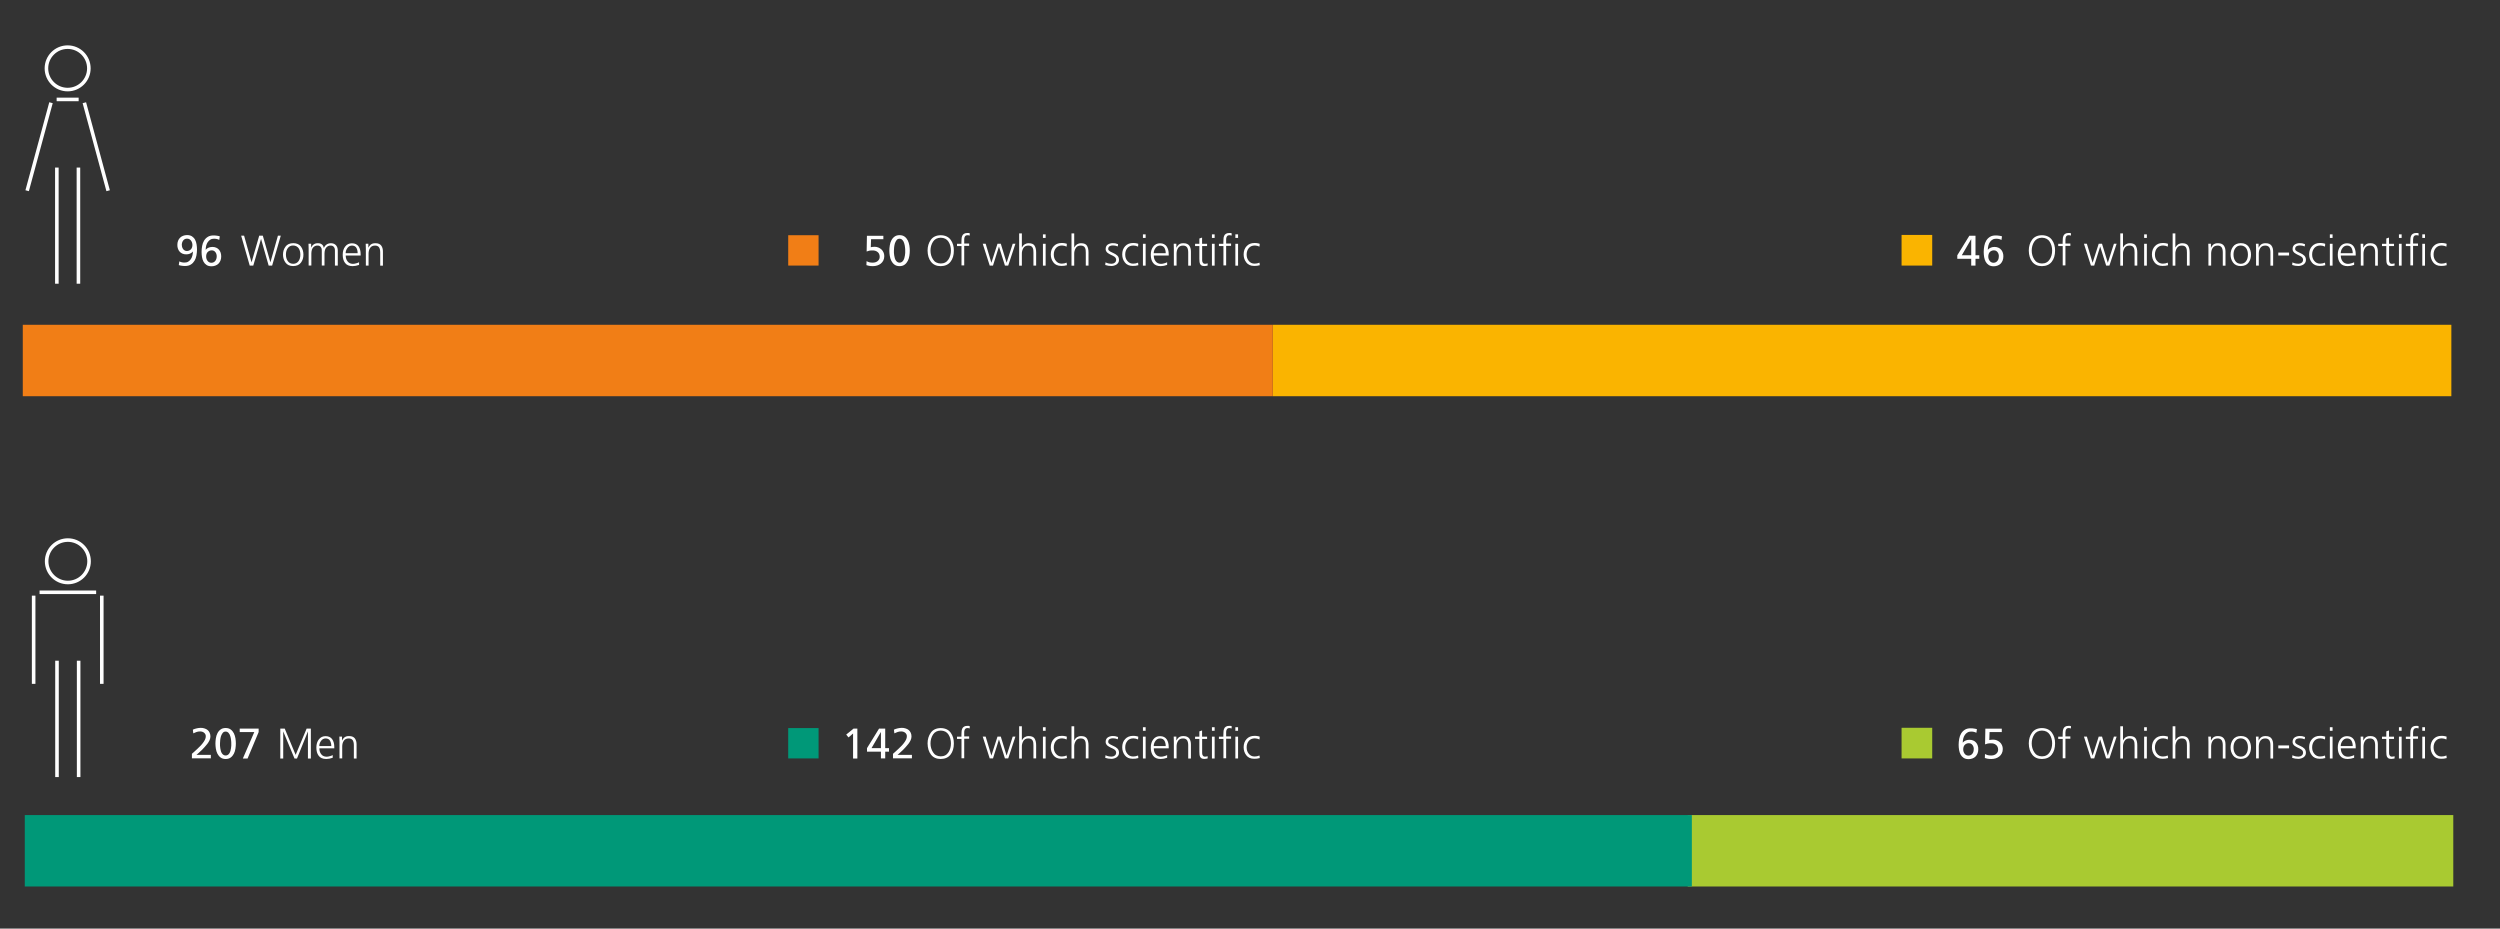 <?xml version="1.0" encoding="UTF-8"?><svg id="Ebene_1" xmlns="http://www.w3.org/2000/svg" viewBox="0 0 350 130"><rect x="0" y="0" width="350" height="130" fill="#333333" stroke="none"/><defs><style>.cls-1{fill:#fab400;}.cls-2{fill:#009878;}.cls-3{fill:#fff;}.cls-4{fill:#f17e16;}.cls-5{fill:#a9ca31;}.cls-6{fill:none;stroke:#fff;stroke-width:.5px;}</style></defs><g id="Anzahl_MitarbeiterInnen_2022"><g id="Männer"><rect class="cls-5" x="236.28" y="114.11" width="107.18" height="10"/><rect class="cls-2" x="3.47" y="114.11" width="233.39" height="10"/><g id="Legende"><g><path class="cls-3" d="m26.86,105.54c.11-.1.23-.2.36-.32.13-.11.26-.23.39-.36.12-.11.24-.23.38-.37.14-.14.27-.28.39-.44.12-.15.22-.31.31-.48s.12-.34.12-.5c0-.1-.02-.19-.06-.27s-.1-.15-.17-.21c-.07-.06-.16-.11-.25-.14-.1-.03-.2-.05-.31-.05-.19,0-.37.03-.53.09-.17.06-.31.12-.43.18l-.06-.52c.18-.08.35-.14.54-.18.18-.04.37-.07.56-.07s.37.02.53.08c.17.05.31.12.43.22.12.1.22.22.29.38.07.15.11.32.11.52,0,.18-.04.35-.12.53s-.19.35-.31.51-.26.32-.4.47c-.14.15-.27.28-.38.4-.12.12-.24.23-.38.35-.14.12-.26.23-.36.32h2.01v.49h-2.65v-.64Z"/><path class="cls-3" d="m30.16,104.09c0-.23.02-.47.06-.73.04-.26.11-.49.22-.7.1-.21.25-.39.44-.53.19-.14.42-.21.71-.21s.52.07.71.21c.19.14.33.32.44.53.1.21.18.45.22.7s.06.5.06.73-.02.47-.06.73-.11.49-.22.7-.25.39-.44.53c-.19.14-.42.21-.71.21s-.52-.07-.71-.21c-.19-.14-.33-.32-.44-.53s-.18-.45-.22-.7c-.04-.26-.06-.5-.06-.73Zm.64,0c0,.09,0,.19,0,.31,0,.12.02.24.04.36.02.12.04.25.08.37.03.12.08.23.14.32.06.1.13.17.22.23s.19.09.31.09.22-.03.31-.09.16-.13.22-.23c.06-.1.1-.2.14-.32.03-.12.06-.24.08-.37.02-.12.03-.24.04-.36,0-.12,0-.22,0-.31,0-.13,0-.29-.03-.48-.02-.19-.05-.37-.11-.55-.05-.18-.13-.33-.24-.45s-.24-.19-.41-.19-.31.06-.41.19-.18.28-.24.45c-.05.18-.09.36-.11.55-.02.19-.03.35-.03.48Z"/><path class="cls-3" d="m36.21,102.49l-1.55,3.7h-.66l1.6-3.7h-2.04v-.49h2.65v.49Z"/></g><g><path class="cls-3" d="m276.69,102.59c-.22-.12-.47-.17-.74-.17-.2,0-.37.04-.51.13-.14.08-.27.2-.36.34-.1.14-.17.3-.22.49-.05.18-.07.38-.08.58h.01c.14-.15.28-.25.43-.3.15-.06.31-.09.49-.09.2,0,.38.03.54.1.16.07.29.16.39.28.11.12.19.26.24.42.06.16.08.33.08.52,0,.22-.03.41-.1.58-.07.17-.16.32-.28.44s-.26.21-.43.27c-.16.06-.34.1-.53.1-.29,0-.53-.06-.71-.18-.18-.12-.33-.28-.43-.47-.1-.19-.17-.41-.21-.64-.04-.24-.06-.48-.06-.72,0-.28.03-.56.08-.84.05-.28.14-.53.27-.74.13-.22.3-.39.52-.53.22-.14.49-.2.83-.2.07,0,.15,0,.23.01s.17.02.25.03c.08.01.16.03.22.04.07.02.12.03.16.05l-.08.53Zm-.36,2.29c0-.1-.01-.19-.04-.29-.03-.1-.07-.19-.13-.27-.06-.08-.13-.15-.22-.2-.09-.05-.19-.07-.31-.07s-.23.02-.33.07c-.1.04-.18.1-.25.18-.07.08-.12.17-.15.27-.03.1-.05.21-.05.33,0,.1.01.2.04.31.03.1.08.2.14.29.06.09.14.16.23.21.09.05.2.08.32.08s.23-.03.33-.08c.09-.05.17-.12.23-.2.06-.08.11-.18.14-.28.03-.11.04-.22.04-.33Z"/><path class="cls-3" d="m280.28,102.49h-1.74l-.04,1.12c.06-.02.13-.03.22-.04.09-.01.2-.02.32-.02.18,0,.36.03.52.1.16.07.31.16.43.27.12.11.22.25.29.41.07.16.11.33.11.52,0,.23-.04.43-.13.61-.09.18-.2.32-.35.44-.15.12-.32.21-.51.27-.19.06-.4.09-.62.09-.23,0-.42-.02-.56-.05-.15-.03-.26-.06-.34-.09l.02-.56c.13.07.26.12.39.16.13.03.29.05.48.05.12,0,.25-.02.36-.05.12-.04.22-.09.31-.16s.16-.16.22-.26c.06-.1.08-.22.08-.35,0-.15-.03-.28-.08-.39-.05-.11-.12-.21-.22-.28-.09-.08-.2-.13-.32-.17s-.26-.05-.4-.05c-.18,0-.33.01-.46.04-.12.03-.24.07-.35.11l.04-2.2h2.3v.49Z"/></g><g><path class="cls-3" d="m284.03,104.09c0-.59.15-1.09.45-1.51.3-.42.76-.64,1.39-.65.63.01,1.1.23,1.4.65.3.42.45.92.44,1.51,0,.65-.16,1.17-.47,1.56-.31.4-.77.6-1.37.61-.6,0-1.05-.21-1.36-.61-.31-.39-.47-.91-.48-1.56Zm1.84-1.81c-.49.01-.85.2-1.08.56s-.35.78-.35,1.24.12.87.35,1.23c.23.38.59.57,1.08.58.49,0,.85-.2,1.09-.58.23-.36.34-.77.34-1.23s-.11-.88-.34-1.24c-.23-.36-.59-.55-1.09-.56Z"/><path class="cls-3" d="m288.77,103.45h-.62v-.32h.62v-.22c0-.16,0-.32.02-.48,0-.15.04-.29.09-.41.05-.12.13-.22.25-.29.11-.07.26-.11.45-.11.06,0,.13,0,.2,0,.07.01.12.03.16.05l-.02.32c-.08-.04-.18-.06-.3-.06-.12,0-.22.03-.28.08-.07.06-.11.14-.14.23-.02.09-.04.19-.04.29,0,.11,0,.21,0,.31v.26h.69v.32h-.69v2.74h-.38v-2.74Z"/><path class="cls-3" d="m295.32,106.18h-.46l-.83-2.65h-.01l-.83,2.65h-.46l-.98-3.06h.41l.8,2.65h.01l.85-2.65h.46l.81,2.65h.01l.85-2.65h.38l-1.01,3.06Z"/><path class="cls-3" d="m296.84,101.68h.38v1.96h.01c.08-.17.21-.31.37-.43.16-.1.36-.16.58-.16.41,0,.69.12.83.36.14.24.21.55.21.94v1.83h-.38v-1.82c0-.14,0-.26-.02-.38-.02-.12-.05-.22-.1-.31-.1-.19-.3-.29-.6-.29-.33,0-.56.13-.7.38-.14.24-.21.51-.2.79v1.64h-.38v-4.5Z"/><path class="cls-3" d="m300.56,102.31h-.38v-.5h.38v.5Zm-.38.82h.38v3.06h-.38v-3.06Z"/><path class="cls-3" d="m303.5,103.53c-.22-.1-.43-.15-.65-.16-.37,0-.65.12-.85.35-.2.24-.31.54-.31.92,0,.36.1.65.3.89.2.25.47.38.81.38.24,0,.47-.05.69-.14l.04.36c-.25.07-.51.11-.79.1-.49,0-.86-.17-1.1-.49-.24-.31-.37-.68-.37-1.12,0-.48.14-.87.42-1.16.27-.29.64-.44,1.09-.44.19,0,.34.01.47.04.06.01.12.02.17.04.04.02.08.03.1.04l-.03.36Z"/><path class="cls-3" d="m304.17,101.68h.38v1.96h.01c.08-.17.21-.31.37-.43.16-.1.36-.16.58-.16.41,0,.69.12.83.36.14.24.21.55.21.94v1.83h-.38v-1.82c0-.14,0-.26-.02-.38-.02-.12-.05-.22-.1-.31-.1-.19-.3-.29-.6-.29-.33,0-.56.13-.7.38-.14.24-.21.51-.2.79v1.64h-.38v-4.5Z"/><path class="cls-3" d="m309.18,103.84c0-.24,0-.48-.02-.72h.37v.55h.01c.04-.07.08-.14.13-.22.05-.07.11-.14.18-.2.08-.06.17-.11.28-.15s.25-.05.4-.05c.38,0,.65.12.81.34.16.22.23.5.23.84v1.96h-.38v-1.86c0-.29-.05-.52-.16-.7-.12-.16-.3-.25-.56-.25-.34,0-.57.13-.71.36-.07.11-.12.23-.15.35-.03.13-.05.27-.05.4v1.69h-.38v-2.34Z"/><path class="cls-3" d="m312.28,104.65c0-.44.12-.81.35-1.12.23-.32.59-.48,1.08-.49.5,0,.86.17,1.09.49.22.31.34.68.34,1.12s-.11.8-.34,1.11c-.23.32-.6.48-1.09.49-.49,0-.85-.17-1.08-.49-.23-.31-.35-.68-.35-1.11Zm.41,0c0,.36.09.66.26.9.17.25.42.37.75.38.33,0,.59-.13.76-.38.17-.24.25-.54.25-.9s-.08-.67-.25-.91c-.18-.24-.43-.36-.76-.37-.33,0-.58.13-.75.37-.18.24-.26.55-.26.91Z"/><path class="cls-3" d="m315.85,103.84c0-.24,0-.48-.02-.72h.37v.55h.01c.04-.07.08-.14.13-.22.05-.07.11-.14.18-.2.08-.06.17-.11.28-.15s.25-.05.4-.05c.38,0,.65.12.81.34.16.22.23.5.23.84v1.96h-.38v-1.86c0-.29-.05-.52-.16-.7-.12-.16-.3-.25-.56-.25-.34,0-.57.13-.71.36-.07.11-.12.23-.15.35-.03.13-.05.27-.05.4v1.69h-.38v-2.34Z"/><path class="cls-3" d="m318.96,104.36h1.51v.41h-1.51v-.41Z"/><path class="cls-3" d="m321.75,105.93c.19,0,.35-.05.48-.15.13-.09.19-.22.2-.4,0-.18-.08-.32-.22-.43-.14-.1-.31-.19-.51-.27-.09-.04-.18-.09-.26-.14s-.16-.1-.24-.16c-.07-.06-.12-.14-.17-.22-.04-.08-.07-.17-.07-.28,0-.3.11-.52.31-.65.2-.12.42-.19.68-.19.09,0,.2,0,.34.02.14.03.28.07.41.12l-.04.32c-.22-.09-.45-.14-.68-.14-.2,0-.35.04-.47.11-.06.04-.11.08-.14.15-.04.06-.05.15-.05.25,0,.06.02.12.07.18.04.05.1.1.17.14.07.04.15.08.25.13.09.04.18.08.27.13.2.08.37.2.52.34.15.14.22.33.23.58,0,.16-.03.29-.1.4-.07.11-.15.2-.26.27-.22.13-.46.2-.71.2-.3,0-.58-.05-.86-.14l.04-.37c.23.12.5.19.8.19Z"/><path class="cls-3" d="m325.51,103.53c-.22-.1-.43-.15-.65-.16-.37,0-.65.12-.85.35-.2.24-.31.54-.31.92,0,.36.1.65.3.89.2.25.47.38.81.38.24,0,.47-.05.69-.14l.04.36c-.25.07-.51.11-.79.1-.49,0-.86-.17-1.1-.49-.24-.31-.37-.68-.37-1.12,0-.48.14-.87.42-1.16.27-.29.64-.44,1.09-.44.19,0,.34.01.47.04.06.01.12.02.17.04.04.02.08.03.1.04l-.03.36Z"/><path class="cls-3" d="m326.56,102.31h-.38v-.5h.38v.5Zm-.38.82h.38v3.06h-.38v-3.06Z"/><path class="cls-3" d="m329.57,106.09c-.29.11-.58.16-.89.17-.5,0-.86-.16-1.07-.46-.22-.29-.32-.67-.32-1.14,0-.48.12-.86.36-1.16.23-.29.54-.44.93-.44.43,0,.74.16.94.45.19.29.28.64.28,1.07v.19h-2.09c0,.33.09.61.26.82.17.23.42.34.75.35.15,0,.3-.03.47-.08.16-.04.29-.09.39-.15v.38Zm-.19-1.65c0-.28-.06-.52-.17-.73-.12-.21-.33-.32-.61-.33-.28,0-.49.12-.65.34-.16.22-.25.46-.25.73h1.68Z"/><path class="cls-3" d="m330.51,103.84c0-.24,0-.48-.02-.72h.37v.55h.01c.04-.07.08-.14.13-.22.05-.07.11-.14.18-.2.08-.06.17-.11.28-.15s.25-.05.4-.05c.38,0,.65.12.81.34.16.22.23.5.23.84v1.96h-.38v-1.86c0-.29-.05-.52-.16-.7-.12-.16-.3-.25-.56-.25-.34,0-.57.13-.71.36-.07.11-.12.23-.15.35-.03.13-.05.27-.05.4v1.69h-.38v-2.34Z"/><path class="cls-3" d="m335.17,103.45h-.7v1.98c0,.14.03.26.1.35.06.1.16.15.31.15.14,0,.25-.02.35-.07l.02.31s-.11.03-.19.05c-.08.02-.18.03-.28.03-.16,0-.29-.03-.39-.08-.09-.06-.16-.13-.21-.22-.04-.1-.07-.2-.08-.32-.01-.12-.02-.25-.02-.39v-1.79h-.6v-.32h.6v-.74l.38-.13v.87h.7v.32Z"/><path class="cls-3" d="m336.23,102.31h-.38v-.5h.38v.5Zm-.38.82h.38v3.06h-.38v-3.06Z"/><path class="cls-3" d="m337.44,103.45h-.62v-.32h.62v-.22c0-.16,0-.32.02-.48,0-.15.04-.29.09-.41.05-.12.13-.22.25-.29.11-.07.26-.11.45-.11.06,0,.13,0,.2,0,.07.01.12.03.16.05l-.02.32c-.08-.04-.18-.06-.3-.06-.12,0-.22.03-.28.08-.07.06-.11.14-.14.23-.02.09-.04.19-.04.29,0,.11,0,.21,0,.31v.26h.69v.32h-.69v2.74h-.38v-2.74Zm2.06-1.14h-.38v-.5h.38v.5Zm-.38.82h.38v3.06h-.38v-3.06Z"/><path class="cls-3" d="m342.51,103.53c-.22-.1-.43-.15-.65-.16-.37,0-.65.12-.85.35-.2.24-.31.54-.31.92,0,.36.1.65.3.89.2.25.47.38.81.38.24,0,.47-.05.69-.14l.04.36c-.25.07-.51.11-.79.1-.49,0-.86-.17-1.1-.49-.24-.31-.37-.68-.37-1.12,0-.48.14-.87.42-1.16.27-.29.64-.44,1.09-.44.19,0,.34.01.47.04.06.01.12.02.17.04.04.02.08.03.1.04l-.03.36Z"/></g><g><path class="cls-3" d="m119.43,102.69l-.64.55-.32-.4,1.03-.84h.53v4.19h-.6v-3.5Z"/><path class="cls-3" d="m123.33,105.23h-1.95v-.49l1.69-2.74h.86v2.74h.53v.49h-.53v.95h-.6v-.95Zm0-2.74h-.01l-1.31,2.25h1.32v-2.25Z"/><path class="cls-3" d="m125.01,105.54c.11-.1.23-.2.36-.32.13-.11.26-.23.39-.36.12-.11.24-.23.38-.37.14-.14.27-.28.39-.44.12-.15.22-.31.31-.48s.12-.34.12-.5c0-.1-.02-.19-.06-.27s-.1-.15-.17-.21c-.07-.06-.16-.11-.25-.14-.1-.03-.2-.05-.31-.05-.19,0-.37.03-.53.09-.17.06-.31.12-.43.18l-.06-.52c.18-.08.35-.14.54-.18.18-.04.37-.07.56-.07s.37.02.53.08c.17.05.31.12.43.22.12.1.22.22.29.38.07.15.11.32.11.52,0,.18-.04.35-.12.53s-.19.35-.31.51-.26.32-.4.47c-.14.15-.27.28-.38.4-.12.12-.24.23-.38.35-.14.12-.26.23-.36.32h2.01v.49h-2.65v-.64Z"/></g><g><path class="cls-3" d="m129.86,104.09c0-.59.15-1.09.45-1.51.3-.42.76-.64,1.39-.65.63.01,1.1.23,1.4.65.3.42.45.92.44,1.51,0,.65-.16,1.17-.47,1.56-.31.4-.77.6-1.37.61-.6,0-1.05-.21-1.36-.61-.31-.39-.47-.91-.48-1.56Zm1.84-1.81c-.49.01-.85.2-1.08.56s-.35.78-.35,1.24.12.87.35,1.23c.23.38.59.57,1.08.58.49,0,.85-.2,1.09-.58.23-.36.34-.77.34-1.23s-.11-.88-.34-1.24c-.23-.36-.59-.55-1.09-.56Z"/><path class="cls-3" d="m134.6,103.45h-.62v-.32h.62v-.22c0-.16,0-.32.02-.48,0-.15.04-.29.09-.41.05-.12.13-.22.25-.29.11-.07.26-.11.45-.11.06,0,.13,0,.2,0,.07.01.12.03.16.05l-.02.32c-.08-.04-.18-.06-.3-.06-.12,0-.22.03-.28.08-.07.06-.11.14-.14.23s-.04.19-.04.29c0,.11,0,.21,0,.31v.26h.69v.32h-.69v2.74h-.38v-2.74Z"/><path class="cls-3" d="m141.15,106.18h-.46l-.83-2.65h-.01l-.83,2.65h-.46l-.98-3.06h.41l.8,2.65h.01l.85-2.65h.46l.81,2.65h.01l.85-2.65h.38l-1.01,3.06Z"/><path class="cls-3" d="m142.68,101.68h.38v1.96h.01c.08-.17.21-.31.37-.43.16-.1.36-.16.58-.16.41,0,.69.12.83.36.14.24.21.55.21.94v1.83h-.38v-1.82c0-.14,0-.26-.02-.38-.02-.12-.05-.22-.1-.31-.1-.19-.3-.29-.6-.29-.33,0-.56.13-.7.38-.14.24-.21.51-.2.79v1.64h-.38v-4.5Z"/><path class="cls-3" d="m146.39,102.31h-.38v-.5h.38v.5Zm-.38.82h.38v3.06h-.38v-3.06Z"/><path class="cls-3" d="m149.34,103.53c-.22-.1-.43-.15-.65-.16-.37,0-.65.12-.85.35-.2.24-.31.54-.31.92,0,.36.1.65.3.89.2.25.47.38.81.38.24,0,.47-.05.69-.14l.04.36c-.25.07-.51.11-.79.1-.49,0-.86-.17-1.1-.49-.24-.31-.37-.68-.37-1.12,0-.48.14-.87.42-1.16.27-.29.64-.44,1.09-.44.19,0,.34.01.47.04.06.01.12.02.17.04.04.02.08.03.1.04l-.03.36Z"/><path class="cls-3" d="m150.01,101.68h.38v1.96h.01c.08-.17.21-.31.37-.43.16-.1.36-.16.58-.16.41,0,.69.12.83.36.14.24.21.55.21.94v1.83h-.38v-1.82c0-.14,0-.26-.02-.38-.02-.12-.05-.22-.1-.31-.1-.19-.3-.29-.6-.29-.33,0-.56.13-.7.38-.14.24-.21.51-.2.79v1.64h-.38v-4.5Z"/><path class="cls-3" d="m155.58,105.93c.19,0,.35-.05.48-.15.13-.09.19-.22.2-.4,0-.18-.08-.32-.22-.43-.14-.1-.31-.19-.51-.27-.09-.04-.18-.09-.26-.14s-.16-.1-.24-.16c-.07-.06-.12-.14-.17-.22-.04-.08-.07-.17-.07-.28,0-.3.11-.52.31-.65.2-.12.42-.19.68-.19.09,0,.2,0,.34.02.14.03.28.07.41.12l-.04.32c-.22-.09-.45-.14-.68-.14-.2,0-.35.04-.47.11-.06.04-.11.08-.14.15-.04.06-.05.15-.05.25,0,.06.02.12.07.18.04.05.1.1.17.14.07.04.15.08.25.13.09.04.18.08.27.13.2.08.37.2.52.34s.22.33.23.58c0,.16-.03.29-.1.4-.07.11-.15.2-.26.27-.22.13-.46.2-.71.2-.3,0-.58-.05-.86-.14l.04-.37c.23.12.5.19.8.19Z"/><path class="cls-3" d="m159.34,103.53c-.22-.1-.43-.15-.65-.16-.37,0-.65.12-.85.35-.2.24-.31.54-.31.92,0,.36.1.65.3.89.2.25.47.38.81.38.24,0,.47-.05.69-.14l.04.36c-.25.07-.51.11-.79.1-.49,0-.86-.17-1.1-.49-.24-.31-.37-.68-.37-1.12,0-.48.14-.87.42-1.16.27-.29.64-.44,1.09-.44.19,0,.34.01.47.04.06.01.12.02.17.04.04.02.08.03.1.04l-.03.36Z"/><path class="cls-3" d="m160.39,102.31h-.38v-.5h.38v.5Zm-.38.82h.38v3.06h-.38v-3.06Z"/><path class="cls-3" d="m163.39,106.09c-.29.11-.58.16-.89.17-.5,0-.86-.16-1.07-.46-.22-.29-.32-.67-.32-1.14,0-.48.12-.86.36-1.16.23-.29.54-.44.93-.44.43,0,.74.16.94.45.19.29.28.64.28,1.07v.19h-2.09c0,.33.09.61.26.82.17.23.42.34.75.35.15,0,.3-.03.47-.08.16-.04.29-.09.39-.15v.38Zm-.19-1.65c0-.28-.06-.52-.17-.73-.12-.21-.33-.32-.61-.33-.28,0-.49.12-.65.34-.16.22-.25.46-.25.73h1.68Z"/><path class="cls-3" d="m164.34,103.84c0-.24,0-.48-.02-.72h.37v.55h.01c.04-.07.08-.14.13-.22.05-.07.11-.14.18-.2.08-.06.17-.11.28-.15s.25-.05.4-.05c.38,0,.65.12.81.34.16.22.23.5.23.84v1.96h-.38v-1.86c0-.29-.05-.52-.16-.7-.12-.16-.3-.25-.56-.25-.34,0-.57.13-.71.36-.07.11-.12.23-.15.35-.03.13-.05.27-.05.4v1.69h-.38v-2.34Z"/><path class="cls-3" d="m169,103.45h-.7v1.98c0,.14.03.26.1.35.06.1.16.15.31.15.14,0,.25-.02.35-.07l.02.31s-.11.03-.19.05c-.08.02-.18.03-.28.03-.16,0-.29-.03-.39-.08-.09-.06-.16-.13-.21-.22-.04-.1-.07-.2-.08-.32-.01-.12-.02-.25-.02-.39v-1.79h-.6v-.32h.6v-.74l.38-.13v.87h.7v.32Z"/><path class="cls-3" d="m170.05,102.31h-.38v-.5h.38v.5Zm-.38.82h.38v3.06h-.38v-3.06Z"/><path class="cls-3" d="m171.27,103.45h-.62v-.32h.62v-.22c0-.16,0-.32.02-.48,0-.15.04-.29.09-.41.05-.12.13-.22.25-.29.11-.07.26-.11.45-.11.06,0,.13,0,.2,0,.07.01.12.03.16.05l-.02.32c-.08-.04-.18-.06-.3-.06-.12,0-.22.03-.28.08-.07.06-.11.14-.14.23s-.04.19-.04.29c0,.11,0,.21,0,.31v.26h.69v.32h-.69v2.74h-.38v-2.74Zm2.06-1.14h-.38v-.5h.38v.5Zm-.38.82h.38v3.06h-.38v-3.06Z"/><path class="cls-3" d="m176.34,103.53c-.22-.1-.43-.15-.65-.16-.37,0-.65.12-.85.35-.2.24-.31.54-.31.92,0,.36.1.65.3.89.2.25.47.38.81.38.24,0,.47-.05.69-.14l.04.36c-.25.07-.51.11-.79.1-.49,0-.86-.17-1.1-.49-.24-.31-.37-.68-.37-1.12,0-.48.14-.87.42-1.16.27-.29.64-.44,1.09-.44.19,0,.34.01.47.04.06.01.12.02.17.04.04.02.08.03.1.04l-.03.36Z"/></g><g><path class="cls-3" d="m39.22,102h.64l1.53,3.68,1.54-3.68h.59v4.19h-.41v-3.77h-.01l-1.52,3.77h-.35l-1.57-3.77h-.01v3.77h-.41v-4.19Z"/><path class="cls-3" d="m46.57,106.09c-.29.11-.58.16-.89.17-.5,0-.86-.16-1.07-.46-.22-.29-.32-.67-.32-1.14,0-.48.12-.86.36-1.16.23-.29.54-.44.93-.44.43,0,.74.16.94.45.19.29.28.64.28,1.07v.19h-2.09c0,.33.09.61.26.82.17.23.42.34.75.35.15,0,.3-.03.47-.08.16-.04.29-.09.39-.15v.38Zm-.19-1.65c0-.28-.06-.52-.17-.73-.12-.21-.33-.32-.61-.33-.28,0-.49.12-.65.34-.16.22-.25.46-.25.73h1.68Z"/><path class="cls-3" d="m47.53,103.84c0-.24,0-.48-.02-.72h.37v.55h.01c.04-.07.08-.14.13-.22.05-.07.11-.14.18-.2.08-.06.17-.11.28-.15s.25-.05.4-.05c.38,0,.65.12.81.34.16.22.23.5.23.84v1.96h-.38v-1.86c0-.29-.05-.52-.16-.7-.12-.16-.3-.25-.56-.25-.34,0-.57.13-.71.36-.07.11-.12.23-.15.35-.03.13-.05.27-.05.4v1.69h-.38v-2.34Z"/></g><rect class="cls-5" x="266.22" y="101.89" width="4.29" height="4.29"/><rect class="cls-2" x="110.35" y="101.93" width="4.25" height="4.25"/></g><g id="Mann"><line class="cls-6" x1="4.71" y1="83.39" x2="4.71" y2="95.74"/><line class="cls-6" x1="14.25" y1="83.39" x2="14.25" y2="95.74"/><path class="cls-6" d="m9.5,81.55c1.64,0,2.97-1.33,2.97-2.97s-1.33-2.97-2.97-2.97-2.97,1.33-2.97,2.97,1.33,2.97,2.97,2.97Z"/><line class="cls-6" x1="5.54" y1="82.92" x2="13.46" y2="82.92"/><line class="cls-6" x1="7.98" y1="92.5" x2="7.98" y2="108.79"/><line class="cls-6" x1="11.01" y1="92.5" x2="11.01" y2="108.79"/></g></g><g id="Frauen"><g id="Legende-2"><g><path class="cls-3" d="m25.1,36.59c.22.12.47.17.74.17.2,0,.37-.04.51-.13s.27-.2.36-.34c.1-.14.17-.3.22-.49.05-.18.07-.38.08-.58h-.01c-.14.15-.28.25-.43.3-.15.06-.31.09-.49.09-.2,0-.38-.03-.54-.1-.16-.07-.29-.16-.39-.28-.11-.12-.19-.26-.24-.42-.06-.16-.08-.33-.08-.52,0-.22.03-.41.1-.58.07-.17.16-.32.28-.43.12-.12.26-.21.43-.27.16-.06.34-.1.53-.1.29,0,.53.06.71.18.18.12.33.28.43.47.1.19.17.41.21.65s.06.48.06.72c0,.28-.03.57-.08.84-.05.28-.14.53-.27.74s-.3.4-.52.53c-.22.14-.49.2-.82.2-.07,0-.15,0-.23-.01-.08,0-.17-.02-.25-.03-.08-.01-.16-.03-.22-.04-.07-.02-.12-.03-.16-.05l.08-.53Zm.36-2.29c0,.1.01.19.04.29.03.1.07.19.13.27.06.08.13.15.22.2s.19.08.31.08.23-.02.33-.07.18-.1.25-.18.12-.17.15-.27c.03-.1.05-.21.05-.33,0-.1-.02-.2-.05-.31-.03-.1-.08-.2-.14-.28s-.14-.16-.23-.21c-.09-.05-.2-.08-.32-.08s-.24.02-.33.07c-.09.05-.17.12-.23.2s-.11.18-.14.28c-.03.11-.05.21-.05.33Z"/><path class="cls-3" d="m30.7,33.59c-.22-.12-.47-.17-.74-.17-.2,0-.37.04-.51.13s-.27.2-.36.34c-.1.14-.17.3-.22.49-.05.18-.07.38-.08.58h.01c.14-.15.28-.25.43-.3s.31-.09.49-.09c.2,0,.38.03.54.1.16.07.29.16.39.28s.19.26.24.42.08.33.08.52c0,.22-.03.41-.1.58-.07.17-.16.32-.28.44-.12.12-.26.21-.43.27-.16.06-.34.1-.53.1-.29,0-.53-.06-.71-.18-.18-.12-.33-.28-.43-.47-.1-.19-.17-.41-.21-.64-.04-.24-.06-.48-.06-.72,0-.28.03-.56.08-.84.05-.28.14-.53.27-.74.13-.22.3-.39.52-.53.22-.14.49-.2.82-.2.07,0,.15,0,.23.01s.17.02.25.03c.08.01.16.03.22.04.07.02.12.03.16.05l-.08.53Zm-.36,2.29c0-.1-.01-.19-.04-.29-.03-.1-.07-.19-.13-.27-.06-.08-.13-.15-.22-.2-.09-.05-.19-.07-.31-.07s-.23.02-.33.07-.18.1-.25.18c-.07.08-.12.17-.15.27-.03.1-.05.21-.05.33,0,.1.01.2.04.31.03.1.08.2.14.29s.14.16.23.21c.09.05.2.08.32.08s.23-.03.33-.08c.09-.05.17-.12.23-.2s.11-.18.14-.28c.03-.11.05-.22.05-.33Z"/></g><g><path class="cls-3" d="m275.97,36.23h-1.95v-.49l1.69-2.74h.86v2.74h.53v.49h-.53v.95h-.6v-.95Zm0-2.74h-.01l-1.31,2.25h1.32v-2.25Z"/><path class="cls-3" d="m280.2,33.59c-.22-.12-.47-.17-.74-.17-.2,0-.37.04-.51.13-.14.08-.27.2-.36.34-.1.14-.17.3-.22.49-.05.18-.07.38-.08.58h.01c.14-.15.28-.25.43-.3.15-.06.31-.09.49-.09.2,0,.38.03.54.1.16.07.29.16.39.28.11.12.19.26.24.42.06.16.08.33.08.52,0,.22-.03.41-.1.58-.07.17-.16.32-.28.44s-.26.21-.43.27c-.16.06-.34.1-.53.1-.29,0-.53-.06-.71-.18-.18-.12-.33-.28-.43-.47-.1-.19-.17-.41-.21-.64-.04-.24-.06-.48-.06-.72,0-.28.03-.56.08-.84.05-.28.14-.53.27-.74.13-.22.3-.39.52-.53.22-.14.49-.2.83-.2.07,0,.15,0,.23.01s.17.02.25.03c.08.01.16.03.22.04.07.02.12.03.16.05l-.08.53Zm-.36,2.29c0-.1-.01-.19-.04-.29-.03-.1-.07-.19-.13-.27-.06-.08-.13-.15-.22-.2-.09-.05-.19-.07-.31-.07s-.23.02-.33.07c-.1.04-.18.1-.25.18-.07.08-.12.17-.15.27-.03.1-.05.21-.05.33,0,.1.01.2.04.31.03.1.08.2.14.29.06.09.14.16.23.21.09.05.2.08.32.08s.23-.03.33-.08c.09-.05.17-.12.23-.2.06-.08.11-.18.14-.28.03-.11.04-.22.04-.33Z"/></g><g><path class="cls-3" d="m284.03,35.09c0-.59.15-1.09.45-1.51.3-.42.76-.64,1.39-.65.63.01,1.1.23,1.4.65.3.42.45.92.44,1.51,0,.65-.16,1.17-.47,1.56-.31.4-.77.6-1.37.61-.6,0-1.05-.21-1.36-.61-.31-.39-.47-.91-.48-1.56Zm1.84-1.81c-.49.01-.85.2-1.08.56s-.35.78-.35,1.24.12.87.35,1.23c.23.38.59.57,1.08.58.49,0,.85-.2,1.09-.58.23-.36.34-.77.34-1.23s-.11-.88-.34-1.24c-.23-.36-.59-.55-1.09-.56Z"/><path class="cls-3" d="m288.77,34.45h-.62v-.32h.62v-.22c0-.16,0-.32.02-.48,0-.15.04-.29.09-.41.05-.12.13-.22.25-.29.11-.07.26-.11.45-.11.06,0,.13,0,.2,0,.07.01.12.03.16.05l-.02.32c-.08-.04-.18-.06-.3-.06-.12,0-.22.03-.28.08-.07.06-.11.14-.14.23-.02.09-.04.19-.04.29,0,.11,0,.21,0,.31v.26h.69v.32h-.69v2.74h-.38v-2.74Z"/><path class="cls-3" d="m295.32,37.18h-.46l-.83-2.65h-.01l-.83,2.65h-.46l-.98-3.06h.41l.8,2.65h.01l.85-2.65h.46l.81,2.65h.01l.85-2.65h.38l-1.01,3.06Z"/><path class="cls-3" d="m296.84,32.68h.38v1.96h.01c.08-.17.21-.31.37-.43.16-.1.36-.16.58-.16.41,0,.69.12.83.36.14.24.21.55.21.94v1.83h-.38v-1.82c0-.14,0-.26-.02-.38-.02-.12-.05-.22-.1-.31-.1-.19-.3-.29-.6-.29-.33,0-.56.13-.7.38-.14.24-.21.51-.2.79v1.64h-.38v-4.5Z"/><path class="cls-3" d="m300.56,33.31h-.38v-.5h.38v.5Zm-.38.82h.38v3.06h-.38v-3.06Z"/><path class="cls-3" d="m303.5,34.53c-.22-.1-.43-.15-.65-.16-.37,0-.65.12-.85.35-.2.24-.31.54-.31.92,0,.36.1.65.3.89.2.25.47.38.81.38.24,0,.47-.05.69-.14l.04.36c-.25.07-.51.11-.79.1-.49,0-.86-.17-1.1-.49-.24-.31-.37-.68-.37-1.12,0-.48.14-.87.42-1.16.27-.29.64-.44,1.09-.44.19,0,.34.01.47.04.06.01.12.02.17.04.04.02.08.03.1.04l-.03.36Z"/><path class="cls-3" d="m304.17,32.68h.38v1.96h.01c.08-.17.21-.31.37-.43.16-.1.36-.16.58-.16.41,0,.69.12.83.36.14.24.21.55.21.94v1.83h-.38v-1.82c0-.14,0-.26-.02-.38-.02-.12-.05-.22-.1-.31-.1-.19-.3-.29-.6-.29-.33,0-.56.13-.7.38-.14.24-.21.51-.2.79v1.64h-.38v-4.5Z"/><path class="cls-3" d="m309.18,34.84c0-.24,0-.48-.02-.72h.37v.55h.01c.04-.07.08-.14.13-.22.05-.07.11-.14.18-.2.08-.06.17-.11.28-.15s.25-.05.4-.05c.38,0,.65.12.81.34.16.22.23.5.23.84v1.96h-.38v-1.86c0-.29-.05-.52-.16-.7-.12-.16-.3-.25-.56-.25-.34,0-.57.13-.71.36-.07.11-.12.23-.15.35-.03.13-.05.27-.05.4v1.69h-.38v-2.34Z"/><path class="cls-3" d="m312.28,35.65c0-.44.12-.81.35-1.12.23-.32.59-.48,1.08-.49.5,0,.86.17,1.09.49.22.31.34.68.34,1.12s-.11.8-.34,1.11c-.23.32-.6.48-1.09.49-.49,0-.85-.17-1.08-.49-.23-.31-.35-.68-.35-1.11Zm.41,0c0,.36.09.66.26.9.17.25.42.37.75.38.33,0,.59-.13.76-.38.17-.24.25-.54.25-.9s-.08-.67-.25-.91c-.18-.24-.43-.36-.76-.37-.33,0-.58.13-.75.37-.18.24-.26.55-.26.91Z"/><path class="cls-3" d="m315.85,34.84c0-.24,0-.48-.02-.72h.37v.55h.01c.04-.07.08-.14.13-.22.05-.07.11-.14.18-.2.08-.06.17-.11.28-.15s.25-.05.4-.05c.38,0,.65.12.81.34.16.22.23.5.23.84v1.96h-.38v-1.86c0-.29-.05-.52-.16-.7-.12-.16-.3-.25-.56-.25-.34,0-.57.13-.71.36-.07.11-.12.23-.15.35-.03.13-.05.27-.05.4v1.69h-.38v-2.34Z"/><path class="cls-3" d="m318.96,35.36h1.51v.41h-1.51v-.41Z"/><path class="cls-3" d="m321.75,36.93c.19,0,.35-.05.48-.15.13-.09.19-.22.2-.4,0-.18-.08-.32-.22-.43-.14-.1-.31-.19-.51-.27-.09-.04-.18-.09-.26-.14s-.16-.1-.24-.16c-.07-.06-.12-.14-.17-.22-.04-.08-.07-.17-.07-.28,0-.3.11-.52.31-.65.2-.12.42-.19.68-.19.09,0,.2,0,.34.02.14.03.28.07.41.12l-.04.32c-.22-.09-.45-.14-.68-.14-.2,0-.35.04-.47.11-.06.04-.11.08-.14.15-.04.06-.05.15-.05.25,0,.06.02.12.07.18.04.05.1.1.17.14.07.04.15.08.25.13.09.04.18.08.27.13.2.08.37.2.52.34.15.14.22.33.23.58,0,.16-.03.29-.1.4-.07.11-.15.2-.26.27-.22.13-.46.2-.71.2-.3,0-.58-.05-.86-.14l.04-.37c.23.12.5.19.8.19Z"/><path class="cls-3" d="m325.51,34.53c-.22-.1-.43-.15-.65-.16-.37,0-.65.12-.85.35-.2.24-.31.54-.31.92,0,.36.1.65.3.89.2.25.47.38.81.38.24,0,.47-.05.69-.14l.04.36c-.25.07-.51.11-.79.1-.49,0-.86-.17-1.1-.49-.24-.31-.37-.68-.37-1.12,0-.48.14-.87.42-1.16.27-.29.64-.44,1.09-.44.19,0,.34.01.47.04.06.01.12.02.17.04.04.02.08.03.1.04l-.03.36Z"/><path class="cls-3" d="m326.56,33.31h-.38v-.5h.38v.5Zm-.38.82h.38v3.06h-.38v-3.06Z"/><path class="cls-3" d="m329.57,37.09c-.29.11-.58.16-.89.17-.5,0-.86-.16-1.07-.46-.22-.29-.32-.67-.32-1.14,0-.48.12-.86.36-1.16.23-.29.54-.44.93-.44.43,0,.74.16.94.45.19.29.28.64.28,1.07v.19h-2.09c0,.33.09.61.26.82.17.23.42.34.75.35.15,0,.3-.03.47-.08.16-.04.29-.09.39-.15v.38Zm-.19-1.65c0-.28-.06-.52-.17-.73-.12-.21-.33-.32-.61-.33-.28,0-.49.12-.65.34-.16.22-.25.46-.25.73h1.68Z"/><path class="cls-3" d="m330.51,34.84c0-.24,0-.48-.02-.72h.37v.55h.01c.04-.07.08-.14.13-.22.05-.07.11-.14.18-.2.08-.06.17-.11.28-.15s.25-.05.4-.05c.38,0,.65.12.81.34.16.22.23.5.23.84v1.96h-.38v-1.86c0-.29-.05-.52-.16-.7-.12-.16-.3-.25-.56-.25-.34,0-.57.13-.71.36-.07.11-.12.23-.15.35-.03.13-.05.27-.05.4v1.69h-.38v-2.34Z"/><path class="cls-3" d="m335.17,34.45h-.7v1.98c0,.14.03.26.1.35.06.1.16.15.31.15.14,0,.25-.02.35-.07l.02.31s-.11.03-.19.05c-.08.02-.18.03-.28.03-.16,0-.29-.03-.39-.08-.09-.06-.16-.13-.21-.22-.04-.1-.07-.2-.08-.32-.01-.12-.02-.25-.02-.39v-1.79h-.6v-.32h.6v-.74l.38-.13v.87h.7v.32Z"/><path class="cls-3" d="m336.23,33.31h-.38v-.5h.38v.5Zm-.38.82h.38v3.06h-.38v-3.06Z"/><path class="cls-3" d="m337.44,34.45h-.62v-.32h.62v-.22c0-.16,0-.32.02-.48,0-.15.04-.29.09-.41.05-.12.13-.22.25-.29.11-.07.26-.11.45-.11.06,0,.13,0,.2,0,.07.01.12.03.16.05l-.02.32c-.08-.04-.18-.06-.3-.06-.12,0-.22.03-.28.08-.07.06-.11.14-.14.23-.02.09-.04.19-.04.29,0,.11,0,.21,0,.31v.26h.69v.32h-.69v2.74h-.38v-2.74Zm2.06-1.14h-.38v-.5h.38v.5Zm-.38.82h.38v3.06h-.38v-3.06Z"/><path class="cls-3" d="m342.51,34.53c-.22-.1-.43-.15-.65-.16-.37,0-.65.12-.85.35-.2.24-.31.54-.31.92,0,.36.1.65.3.89.2.25.47.38.81.38.24,0,.47-.05.69-.14l.04.36c-.25.07-.51.11-.79.1-.49,0-.86-.17-1.1-.49-.24-.31-.37-.68-.37-1.12,0-.48.14-.87.42-1.16.27-.29.64-.44,1.09-.44.19,0,.34.01.47.04.06.01.12.02.17.04.04.02.08.03.1.04l-.03.36Z"/></g><g><path class="cls-3" d="m123.69,33.49h-1.74l-.04,1.12c.06-.02.13-.03.22-.04.09-.01.2-.02.32-.02.18,0,.36.03.52.1.16.07.31.16.43.27.12.11.22.25.29.41.07.16.11.33.11.52,0,.23-.04.43-.13.61-.09.18-.2.32-.35.44-.15.12-.32.21-.51.27-.19.06-.4.09-.61.09-.23,0-.42-.02-.56-.05-.15-.03-.26-.06-.34-.09l.02-.56c.13.07.26.12.39.16.13.03.29.05.48.05.12,0,.25-.02.36-.05.12-.04.22-.09.31-.16.09-.07.16-.16.22-.26.06-.1.08-.22.08-.35,0-.15-.03-.28-.08-.39-.05-.11-.12-.21-.22-.28-.09-.08-.2-.13-.32-.17s-.26-.05-.4-.05c-.18,0-.33.01-.46.04-.12.03-.24.07-.35.11l.04-2.2h2.3v.49Z"/><path class="cls-3" d="m124.51,35.09c0-.23.02-.47.06-.73.04-.26.11-.49.22-.7.1-.21.25-.39.44-.53.19-.14.42-.21.71-.21s.52.07.71.21c.19.14.33.32.44.53.1.21.18.45.22.7s.06.5.06.73-.02.47-.06.73-.11.49-.22.7-.25.39-.44.53c-.19.14-.42.21-.71.21s-.52-.07-.71-.21c-.19-.14-.33-.32-.44-.53s-.18-.45-.22-.7c-.04-.26-.06-.5-.06-.73Zm.64,0c0,.09,0,.19,0,.31,0,.12.02.24.04.36.02.12.04.25.08.37.03.12.08.23.14.32.06.1.13.17.22.23s.19.09.31.09.22-.03.31-.09.16-.13.22-.23c.06-.1.1-.2.14-.32.03-.12.06-.24.08-.37.02-.12.03-.24.04-.36,0-.12,0-.22,0-.31,0-.13,0-.29-.03-.48-.02-.19-.05-.37-.11-.55-.05-.18-.13-.33-.24-.45s-.24-.19-.41-.19-.31.06-.41.19-.18.28-.24.45c-.05.18-.09.36-.11.55-.02.19-.03.35-.03.48Z"/></g><g><path class="cls-3" d="m129.86,35.09c0-.59.15-1.09.45-1.51.3-.42.76-.64,1.39-.65.63.01,1.1.23,1.4.65.3.42.45.92.44,1.51,0,.65-.16,1.17-.47,1.56-.31.4-.77.6-1.37.61-.6,0-1.05-.21-1.36-.61-.31-.39-.47-.91-.48-1.56Zm1.84-1.81c-.49.01-.85.2-1.08.56s-.35.78-.35,1.24.12.87.35,1.23c.23.38.59.57,1.08.58.49,0,.85-.2,1.09-.58.23-.36.34-.77.34-1.23s-.11-.88-.34-1.24c-.23-.36-.59-.55-1.09-.56Z"/><path class="cls-3" d="m134.6,34.45h-.62v-.32h.62v-.22c0-.16,0-.32.02-.48,0-.15.04-.29.09-.41.05-.12.13-.22.25-.29.11-.07.26-.11.45-.11.06,0,.13,0,.2,0,.07.01.12.03.16.05l-.02.32c-.08-.04-.18-.06-.3-.06-.12,0-.22.03-.28.08-.07.06-.11.14-.14.23s-.04.19-.04.29c0,.11,0,.21,0,.31v.26h.69v.32h-.69v2.74h-.38v-2.74Z"/><path class="cls-3" d="m141.15,37.18h-.46l-.83-2.65h-.01l-.83,2.65h-.46l-.98-3.06h.41l.8,2.65h.01l.85-2.65h.46l.81,2.65h.01l.85-2.65h.38l-1.01,3.06Z"/><path class="cls-3" d="m142.68,32.68h.38v1.96h.01c.08-.17.21-.31.37-.43.16-.1.36-.16.58-.16.41,0,.69.12.83.36.14.24.21.55.21.94v1.83h-.38v-1.82c0-.14,0-.26-.02-.38-.02-.12-.05-.22-.1-.31-.1-.19-.3-.29-.6-.29-.33,0-.56.13-.7.38-.14.24-.21.51-.2.79v1.64h-.38v-4.5Z"/><path class="cls-3" d="m146.39,33.31h-.38v-.5h.38v.5Zm-.38.82h.38v3.06h-.38v-3.06Z"/><path class="cls-3" d="m149.34,34.53c-.22-.1-.43-.15-.65-.16-.37,0-.65.12-.85.35-.2.24-.31.54-.31.92,0,.36.1.65.3.89.2.25.47.38.81.38.24,0,.47-.05.69-.14l.04.36c-.25.07-.51.11-.79.1-.49,0-.86-.17-1.1-.49-.24-.31-.37-.68-.37-1.12,0-.48.14-.87.42-1.16.27-.29.64-.44,1.09-.44.19,0,.34.01.47.04.06.01.12.02.17.04.04.02.08.03.1.04l-.03.36Z"/><path class="cls-3" d="m150.01,32.68h.38v1.96h.01c.08-.17.21-.31.37-.43.16-.1.36-.16.58-.16.41,0,.69.12.83.36.14.24.21.55.21.94v1.83h-.38v-1.82c0-.14,0-.26-.02-.38-.02-.12-.05-.22-.1-.31-.1-.19-.3-.29-.6-.29-.33,0-.56.13-.7.38-.14.24-.21.51-.2.79v1.64h-.38v-4.5Z"/><path class="cls-3" d="m155.58,36.93c.19,0,.35-.05.48-.15.13-.09.19-.22.2-.4,0-.18-.08-.32-.22-.43-.14-.1-.31-.19-.51-.27-.09-.04-.18-.09-.26-.14s-.16-.1-.24-.16c-.07-.06-.12-.14-.17-.22-.04-.08-.07-.17-.07-.28,0-.3.11-.52.31-.65.2-.12.42-.19.68-.19.09,0,.2,0,.34.02.14.03.28.07.41.12l-.04.32c-.22-.09-.45-.14-.68-.14-.2,0-.35.04-.47.11-.06.04-.11.08-.14.15-.04.06-.05.15-.05.25,0,.06.02.12.07.18.04.05.1.1.17.14.07.04.15.08.25.13.09.04.18.08.27.13.2.08.37.2.52.34s.22.33.23.58c0,.16-.03.29-.1.4-.07.11-.15.2-.26.27-.22.13-.46.2-.71.2-.3,0-.58-.05-.86-.14l.04-.37c.23.12.5.19.8.19Z"/><path class="cls-3" d="m159.34,34.53c-.22-.1-.43-.15-.65-.16-.37,0-.65.12-.85.35-.2.24-.31.54-.31.92,0,.36.1.65.3.89.2.25.47.38.81.38.24,0,.47-.05.69-.14l.04.36c-.25.07-.51.11-.79.1-.49,0-.86-.17-1.1-.49-.24-.31-.37-.68-.37-1.12,0-.48.14-.87.42-1.16.27-.29.64-.44,1.09-.44.19,0,.34.01.47.04.06.01.12.02.17.04.04.02.08.03.1.04l-.03.36Z"/><path class="cls-3" d="m160.39,33.31h-.38v-.5h.38v.5Zm-.38.82h.38v3.06h-.38v-3.06Z"/><path class="cls-3" d="m163.39,37.09c-.29.11-.58.16-.89.17-.5,0-.86-.16-1.07-.46-.22-.29-.32-.67-.32-1.14,0-.48.12-.86.36-1.16.23-.29.54-.44.93-.44.43,0,.74.16.94.45.19.29.28.64.28,1.07v.19h-2.09c0,.33.09.61.26.82.17.23.42.34.75.35.15,0,.3-.03.47-.08.16-.04.29-.09.39-.15v.38Zm-.19-1.65c0-.28-.06-.52-.17-.73-.12-.21-.33-.32-.61-.33-.28,0-.49.12-.65.34-.16.22-.25.46-.25.73h1.68Z"/><path class="cls-3" d="m164.34,34.84c0-.24,0-.48-.02-.72h.37v.55h.01c.04-.07.08-.14.13-.22.05-.07.11-.14.18-.2.08-.06.17-.11.28-.15s.25-.05.4-.05c.38,0,.65.12.81.34.16.22.23.5.23.84v1.96h-.38v-1.86c0-.29-.05-.52-.16-.7-.12-.16-.3-.25-.56-.25-.34,0-.57.13-.71.36-.07.11-.12.23-.15.35-.03.13-.05.27-.05.4v1.69h-.38v-2.34Z"/><path class="cls-3" d="m169,34.45h-.7v1.98c0,.14.03.26.1.35.06.1.16.15.31.15.14,0,.25-.02.35-.07l.02.31s-.11.03-.19.05c-.08.02-.18.03-.28.03-.16,0-.29-.03-.39-.08-.09-.06-.16-.13-.21-.22-.04-.1-.07-.2-.08-.32-.01-.12-.02-.25-.02-.39v-1.79h-.6v-.32h.6v-.74l.38-.13v.87h.7v.32Z"/><path class="cls-3" d="m170.05,33.31h-.38v-.5h.38v.5Zm-.38.82h.38v3.06h-.38v-3.06Z"/><path class="cls-3" d="m171.27,34.45h-.62v-.32h.62v-.22c0-.16,0-.32.02-.48,0-.15.04-.29.09-.41.05-.12.13-.22.25-.29.11-.07.26-.11.45-.11.06,0,.13,0,.2,0,.07.01.12.03.16.05l-.02.32c-.08-.04-.18-.06-.3-.06-.12,0-.22.03-.28.08-.07.06-.11.14-.14.23s-.04.19-.04.29c0,.11,0,.21,0,.31v.26h.69v.32h-.69v2.74h-.38v-2.74Zm2.06-1.14h-.38v-.5h.38v.5Zm-.38.82h.38v3.06h-.38v-3.06Z"/><path class="cls-3" d="m176.34,34.53c-.22-.1-.43-.15-.65-.16-.37,0-.65.12-.85.35-.2.24-.31.54-.31.92,0,.36.1.65.3.89.2.25.47.38.81.38.24,0,.47-.05.69-.14l.04.36c-.25.07-.51.11-.79.1-.49,0-.86-.17-1.1-.49-.24-.31-.37-.68-.37-1.12,0-.48.14-.87.42-1.16.27-.29.64-.44,1.09-.44.19,0,.34.01.47.04.06.01.12.02.17.04.04.02.08.03.1.04l-.03.36Z"/></g><g><path class="cls-3" d="m38.1,37.18h-.49l-1.06-3.72h-.01l-1.08,3.72h-.5l-1.2-4.19h.41l1.04,3.72h.01l1.07-3.72h.5l1.06,3.72h.01l1.05-3.72h.4l-1.21,4.19Z"/><path class="cls-3" d="m39.62,35.65c0-.44.12-.81.35-1.12.23-.32.59-.48,1.08-.49.5,0,.86.17,1.09.49.22.31.34.68.34,1.12s-.11.8-.34,1.11c-.23.32-.6.48-1.09.49-.49,0-.85-.17-1.08-.49-.23-.31-.35-.68-.35-1.11Zm.41,0c0,.36.09.66.26.9.17.25.42.37.75.38.33,0,.59-.13.76-.38.17-.24.25-.54.25-.9s-.08-.67-.25-.91c-.18-.24-.43-.36-.76-.37-.33,0-.58.13-.75.37-.18.24-.26.55-.26.91Z"/><path class="cls-3" d="m46.89,37.18v-2.03c0-.11,0-.22-.02-.31-.02-.09-.06-.17-.11-.24-.05-.07-.11-.13-.2-.17-.08-.04-.19-.05-.31-.05-.21,0-.4.09-.56.26-.17.18-.25.47-.26.85v1.69h-.38v-2.03c0-.11,0-.22-.02-.31-.02-.09-.06-.17-.11-.24-.05-.07-.11-.13-.2-.17-.08-.04-.19-.05-.31-.05-.21,0-.4.09-.56.26-.17.18-.25.47-.26.85v1.69h-.38v-2.34c0-.24,0-.48-.02-.72h.37v.52h.01s.07-.11.11-.18c.04-.07.1-.13.17-.19.07-.06.16-.11.27-.16.11-.04.24-.06.4-.06.07,0,.15,0,.23.02.08.02.16.05.24.1.08.04.15.11.21.19.06.09.1.2.13.34h.01c.08-.18.2-.34.37-.46.16-.12.37-.18.61-.19.31,0,.55.1.72.29.16.18.25.43.25.74v2.11h-.38Z"/><path class="cls-3" d="m50.26,37.09c-.29.11-.58.16-.89.17-.5,0-.86-.16-1.07-.46-.22-.29-.32-.67-.32-1.14,0-.48.12-.86.36-1.16.23-.29.54-.44.93-.44.43,0,.74.16.94.45.19.29.28.64.28,1.07v.19h-2.09c0,.33.09.61.26.82.17.23.42.34.75.35.15,0,.3-.03.47-.08.16-.04.29-.09.39-.15v.38Zm-.19-1.65c0-.28-.06-.52-.17-.73-.12-.21-.33-.32-.61-.33-.28,0-.49.12-.65.34-.16.22-.25.46-.25.73h1.68Z"/><path class="cls-3" d="m51.22,34.84c0-.24,0-.48-.02-.72h.37v.55h.01c.04-.07.08-.14.13-.22.05-.07.11-.14.18-.2.08-.06.17-.11.28-.15s.25-.05.4-.05c.38,0,.65.12.81.34.16.22.23.5.23.84v1.96h-.38v-1.86c0-.29-.05-.52-.16-.7-.12-.16-.3-.25-.56-.25-.34,0-.57.13-.71.36-.07.11-.12.23-.15.35-.03.13-.05.27-.05.4v1.69h-.38v-2.34Z"/></g><rect class="cls-1" x="266.22" y="32.89" width="4.29" height="4.29"/><rect class="cls-4" x="110.35" y="32.93" width="4.25" height="4.25"/></g><polygon class="cls-1" points="178.19 45.47 178.19 45.47 343.19 45.47 343.19 55.47 178.19 55.47 178.19 45.47"/><rect class="cls-4" x="3.19" y="45.47" width="175" height="10"/><g id="Frau"><path class="cls-6" d="m9.47,12.54c1.64,0,2.97-1.33,2.97-2.97s-1.33-2.97-2.97-2.97-2.97,1.33-2.97,2.97,1.33,2.97,2.97,2.97Z"/><line class="cls-6" x1="7.14" y1="14.38" x2="3.8" y2="26.7"/><line class="cls-6" x1="11.81" y1="14.38" x2="15.14" y2="26.7"/><line class="cls-6" x1="7.93" y1="13.92" x2="11.01" y2="13.92"/><line class="cls-6" x1="7.96" y1="23.46" x2="7.96" y2="39.72"/><line class="cls-6" x1="10.98" y1="23.46" x2="10.98" y2="39.72"/></g></g></g></svg>